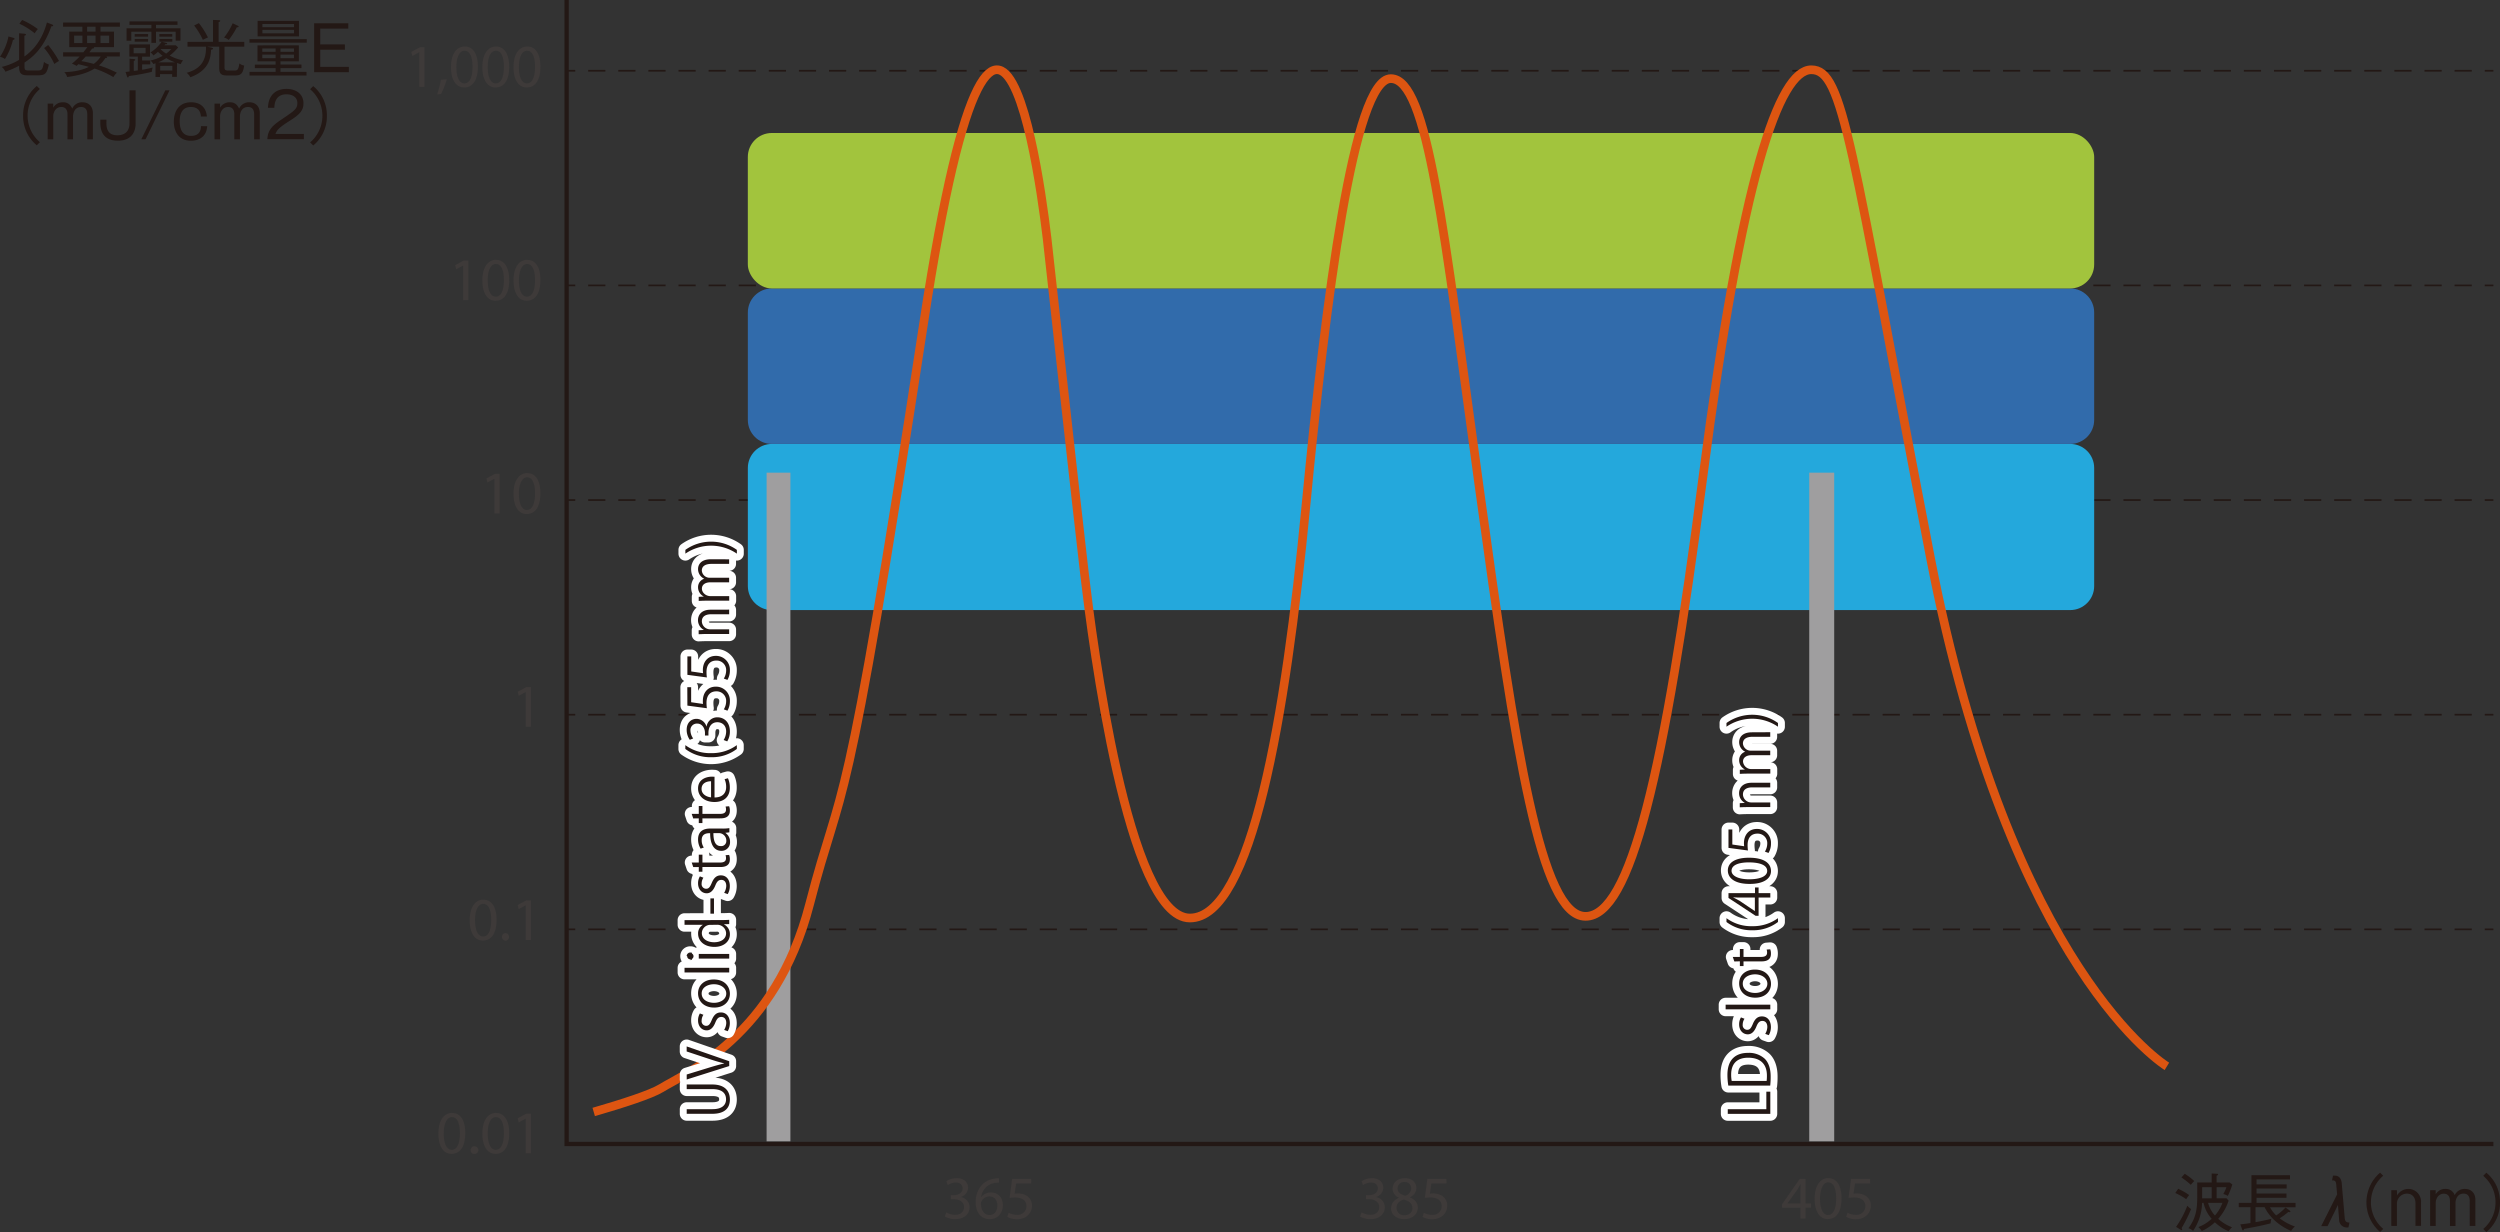 <svg xmlns="http://www.w3.org/2000/svg" id="_レイヤー_2" data-name="レイヤー 2" viewBox="0 0 1182.6 582.83"><rect x="0" y="0" width="1182.6" height="582.83" fill="#333333" stroke="none"/><defs><clipPath id="clippath"><path d="M353.75 209.97h636.88v78.6H353.75z" class="cls-1"/></clipPath><clipPath id="clippath-1"><path d="M353.75 136.44h636.88v73.53H353.75z" class="cls-1"/></clipPath><clipPath id="clippath-2"><path d="M353.75 62.9h636.88v73.54H353.75z" class="cls-1"/></clipPath><style>.cls-1,.cls-2,.cls-3,.cls-4,.cls-5,.cls-6{fill:none}.cls-7{clip-path:url(#clippath)}.cls-2,.cls-3,.cls-6{stroke:#231815}.cls-2,.cls-6{stroke-width:.82px}.cls-8{fill:#9f9e9f}.cls-9{fill:#231815}.cls-10{fill:#3e3a39}.cls-11{fill:#a2c43d}.cls-12{fill:#316bab}.cls-13{fill:#24a8dc}.cls-3{stroke-width:2.04px}.cls-14{clip-path:url(#clippath-1)}.cls-15{clip-path:url(#clippath-2)}.cls-4{stroke:#d51;stroke-miterlimit:10;stroke-width:4.09px}.cls-5{stroke:#fff;stroke-linejoin:round;stroke-width:6.54px}.cls-6{stroke-dasharray:0 0 8.14 6.1}</style></defs><g id="_レイヤー_1-2" data-name="レイヤー 1"><path d="M268.04 0v541.15h911.43" class="cls-3"/><path d="M446.95 575.44c1.48.85 3.16 1.28 4.87 1.26 4.49 0 6.83-2.62 6.83-5.62 0-2.42-1.79-4.46-4.18-4.81v-.06a4.648 4.648 0 0 0 3.46-4.41c0-2.28-1.67-4.47-5.36-4.47-1.74 0-3.44.49-4.9 1.44l.66 1.85c1.1-.77 2.41-1.2 3.75-1.24 2.33 0 3.28 1.33 3.28 2.82 0 2.22-2.33 3.18-4.18 3.18h-1.41v1.9h1.41c2.45 0 4.82 1.12 4.85 3.75 0 1.55-1 3.63-4.24 3.63a8.55 8.55 0 0 1-4.15-1.18l-.69 1.96ZM468.13 574.74c-2.65 0-4.06-2.27-4.12-5.36 0-.39.09-.78.29-1.12a4.174 4.174 0 0 1 3.63-2.31c2.34 0 3.86 1.62 3.86 4.3s-1.47 4.49-3.66 4.49Zm4.42-17.38c-.62 0-1.23.05-1.84.15-2.25.23-4.36 1.2-6 2.76a11.84 11.84 0 0 0-3.17 8.45c0 4.87 2.63 8 6.63 8s6.23-3.17 6.23-6.6c0-3.66-2.34-6.05-5.65-6.05-1.77-.03-3.45.77-4.53 2.16h-.08a7.62 7.62 0 0 1 6.51-6.66c.63-.1 1.26-.14 1.9-.11v-2.1ZM487.79 557.65h-9l-1.21 9c.86-.12 1.72-.19 2.59-.2 3.75 0 5.36 1.73 5.39 4.15a4.136 4.136 0 0 1-4.2 4.08c-.08 0-.16 0-.24-.01-1.4 0-2.77-.34-4-1l-.63 1.93c1.43.79 3.04 1.19 4.67 1.15 4.06 0 7-2.73 7-6.4.07-1.98-.97-3.83-2.68-4.81a7.976 7.976 0 0 0-4-1c-.51 0-1.02.04-1.53.12l.72-4.82h7.15l-.03-2.19ZM198.35 41.1h2.45V22.36h-2.16l-4.09 2.19.49 1.93 3.26-1.76h.05V41.1zM208.62 44.47c1.15-2.23 2.07-4.58 2.73-7l-2.82.28c-.38 2.34-.96 4.65-1.73 6.89l1.82-.17ZM219.71 24c2.63 0 3.81 3 3.81 7.64s-1.24 7.81-3.83 7.81c-2.31 0-3.81-2.76-3.81-7.63 0-5.11 1.61-7.82 3.83-7.82Zm.15-2c-3.81 0-6.52 3.46-6.52 9.75s2.54 9.62 6.2 9.62c4.15 0 6.52-3.51 6.52-9.88 0-5.93-2.25-9.49-6.2-9.49ZM234.55 24c2.62 0 3.81 3 3.81 7.64s-1.24 7.81-3.84 7.81c-2.3 0-3.8-2.76-3.8-7.63-.05-5.11 1.56-7.82 3.83-7.82Zm.15-2c-3.81 0-6.52 3.46-6.52 9.75s2.54 9.62 6.2 9.62c4.15 0 6.51-3.51 6.51-9.88-.05-5.93-2.34-9.49-6.24-9.49h.05ZM249.29 24c2.62 0 3.8 3 3.8 7.64s-1.24 7.81-3.83 7.81c-2.31 0-3.8-2.76-3.8-7.63 0-5.11 1.61-7.82 3.83-7.82Zm.14-2c-3.8 0-6.51 3.46-6.51 9.75s2.54 9.62 6.2 9.62c4.15 0 6.51-3.51 6.51-9.88 0-5.93-2.25-9.49-6.2-9.49ZM219.11 141.99h2.45v-18.74h-2.16l-4.1 2.19.49 1.93 3.26-1.76h.06v16.38zM234.55 124.89c2.62 0 3.81 3 3.81 7.64s-1.24 7.81-3.84 7.81c-2.3 0-3.8-2.76-3.8-7.64-.05-5.1 1.56-7.81 3.83-7.81Zm.15-2c-3.81 0-6.52 3.46-6.52 9.75s2.54 9.62 6.2 9.62c4.15 0 6.51-3.51 6.51-9.88-.05-5.93-2.34-9.45-6.24-9.45l.05-.04ZM249.29 124.89c2.62 0 3.8 3 3.8 7.64s-1.24 7.81-3.83 7.81c-2.31 0-3.8-2.76-3.8-7.64s1.61-7.81 3.83-7.81Zm.14-2c-3.8 0-6.51 3.46-6.51 9.75s2.54 9.62 6.2 9.62c4.15 0 6.51-3.51 6.51-9.88 0-5.93-2.25-9.45-6.2-9.45v-.04ZM233.9 242.88h2.45v-18.74h-2.17l-4.09 2.19.49 1.93 3.26-1.76h.06v16.38zM249.29 225.78c2.62 0 3.8 3 3.8 7.64s-1.24 7.81-3.83 7.81c-2.31 0-3.8-2.76-3.8-7.64s1.61-7.81 3.83-7.81Zm.14-2c-3.8 0-6.51 3.46-6.51 9.75s2.54 9.62 6.2 9.62c4.15 0 6.51-3.51 6.51-9.88 0-5.93-2.25-9.45-6.2-9.45v-.04ZM248.68 343.76h2.45v-18.73h-2.16l-4.09 2.19.49 1.93 3.26-1.76h.05v16.37zM228.55 427.56c2.63 0 3.81 3 3.81 7.64s-1.24 7.81-3.83 7.81c-2.31 0-3.81-2.77-3.81-7.64-.02-5.1 1.6-7.81 3.83-7.81Zm.15-2c-3.81 0-6.52 3.46-6.52 9.74s2.54 9.63 6.2 9.63c4.15 0 6.52-3.52 6.52-9.89-.02-5.92-2.27-9.44-6.22-9.44l.02-.04ZM239.11 445c1-.07 1.75-.95 1.68-1.95-.07-.9-.78-1.61-1.68-1.68-1 .07-1.75.95-1.68 1.95.07.9.78 1.61 1.68 1.68ZM248.68 444.65h2.45v-18.73h-2.16l-4.09 2.19.49 1.93 3.26-1.76h.05v16.37zM213.75 528.45c2.62 0 3.8 3 3.8 7.64s-1.24 7.81-3.83 7.81c-2.31 0-3.81-2.77-3.81-7.64 0-5.1 1.64-7.81 3.84-7.81Zm.14-2c-3.8 0-6.51 3.46-6.51 9.74s2.53 9.63 6.19 9.63c4.16 0 6.52-3.52 6.52-9.89 0-5.93-2.25-9.44-6.2-9.44v-.04ZM224.33 545.86a1.823 1.823 0 1 0 .24-3.64c-1-.07-1.87.69-1.94 1.7v.12c-.07.93.62 1.74 1.55 1.82h.15ZM234.55 528.45c2.62 0 3.81 3 3.81 7.64s-1.24 7.81-3.84 7.81c-2.3 0-3.8-2.77-3.8-7.64-.05-5.1 1.56-7.81 3.83-7.81Zm.15-2c-3.81 0-6.52 3.46-6.52 9.74s2.54 9.63 6.2 9.63c4.15 0 6.51-3.52 6.51-9.89-.05-5.93-2.34-9.44-6.24-9.44l.05-.04ZM248.68 545.54h2.45v-18.73h-2.16l-4.09 2.19.49 1.93 3.26-1.76h.05v16.37zM643.36 575.44c1.48.85 3.16 1.28 4.87 1.26 4.5 0 6.84-2.62 6.84-5.62 0-2.42-1.79-4.46-4.18-4.81v-.06a4.648 4.648 0 0 0 3.45-4.41c0-2.28-1.67-4.47-5.36-4.47-1.74 0-3.44.49-4.9 1.44l.67 1.85c1.1-.77 2.4-1.2 3.74-1.24 2.34 0 3.29 1.33 3.29 2.82 0 2.22-2.34 3.18-4.18 3.18h-1.41v1.9h1.41c2.45 0 4.81 1.12 4.84 3.75 0 1.55-1 3.63-4.23 3.63-1.46-.03-2.9-.44-4.16-1.18l-.69 1.96ZM664.38 559.15a2.917 2.917 0 0 1 3.16 2.66c.01.13.01.26 0 .39a3.684 3.684 0 0 1-2.86 3.41c-2.16-.58-3.57-1.59-3.57-3.46a2.996 2.996 0 0 1 3.26-3Zm0 15.71c-1.9.16-3.58-1.25-3.74-3.16-.01-.14-.02-.28 0-.42 0-1.78 1.18-3.22 3.37-3.86 2.54.72 4.12 1.82 4.12 4.1-.03 1.93-1.5 3.34-3.77 3.34h.03Zm-.06 1.84c3.57 0 6.37-2.19 6.37-5.44 0-2.28-1.44-3.92-3.78-4.85v-.08a4.76 4.76 0 0 0 3.09-4.38c0-2.34-1.82-4.62-5.45-4.62-3.29 0-5.79 2-5.79 5a4.635 4.635 0 0 0 3 4.21v.08c-2.3 1-3.71 2.66-3.71 5-.04 2.75 2.32 5.08 6.24 5.08h.03ZM684.21 557.65h-9l-1.21 9c.86-.12 1.73-.19 2.6-.2 3.74 0 5.36 1.73 5.39 4.15a4.136 4.136 0 0 1-4.2 4.08c-.08 0-.16 0-.24-.01-1.4 0-2.77-.34-4-1l-.63 1.93c1.43.79 3.04 1.19 4.67 1.15 4.06 0 7-2.73 7-6.4.07-1.98-.97-3.83-2.68-4.81a7.874 7.874 0 0 0-4-1c-.51 0-1.02.04-1.53.12l.72-4.82h7.15l-.04-2.19ZM845.55 569.3v-.06l4.59-6.37c.52-.87 1-1.67 1.55-2.77h.09c-.06.98-.09 1.96-.09 2.94v6.26h-6.14Zm8.54 7.09v-5.11h2.62v-2h-2.62v-11.63h-2.74l-8.36 12v1.67h8.7v5.11l2.4-.04ZM864.77 559.29c2.62 0 3.81 3 3.81 7.64s-1.24 7.81-3.84 7.81c-2.3 0-3.8-2.76-3.8-7.64s1.61-7.81 3.83-7.81Zm.15-2c-3.81 0-6.52 3.46-6.52 9.75s2.54 9.62 6.2 9.62c4.15 0 6.51-3.51 6.51-9.88 0-5.93-2.25-9.45-6.19-9.45v-.04ZM884.63 557.65h-9l-1.21 9c.86-.12 1.72-.19 2.59-.2 3.75 0 5.36 1.73 5.39 4.15a4.136 4.136 0 0 1-4.2 4.08c-.08 0-.16 0-.24-.01-1.4 0-2.77-.34-4-1l-.64 1.93c1.43.79 3.04 1.19 4.67 1.15 4.07 0 7-2.73 7-6.4.07-1.98-.97-3.83-2.68-4.81a7.976 7.976 0 0 0-4-1c-.51 0-1.02.04-1.53.12l.72-4.82h7.15l-.02-2.19Z" class="cls-10"/><path d="M1036.47 571.92a8.88 8.88 0 0 1-1.79-1.56c-1.34 3.54-3.13 6.9-5.32 10l2.17 1.35c.14.1.3.17.47.18.13.02.25-.08.27-.21v-.02a.978.978 0 0 0-.33-.65 65.81 65.81 0 0 0 4.53-9.09Zm-.88-6.58a30.136 30.136 0 0 0-5.23-3l-1.36 2c1.81.81 3.55 1.79 5.18 2.93.39-.69.85-1.34 1.37-1.93h.04Zm2.38-6.67c-1.39-1.28-2.9-2.43-4.5-3.44l-1.56 1.76a33.34 33.34 0 0 1 4.44 3.5c.5-.64 1.04-1.25 1.62-1.82Zm13.34 10.33c-.81 2.2-2.02 4.23-3.56 6a14.381 14.381 0 0 1-3.23-6h6.79Zm-5.09-2.15h-4.52v-5.25h4.52v5.25Zm9.76-6.58-1.29-.91h-6.14v-3.23c.2-.06.7-.21.7-.56s-.29-.29-.59-.32l-2.44-.15v4.26h-6.84v6.7c0 6.47-.8 10.37-4.17 14.93.83.23 1.59.68 2.2 1.29a24.43 24.43 0 0 0 4.26-13.28h.68c.63 2.8 1.95 5.4 3.85 7.55a19.558 19.558 0 0 1-6.29 3.91c.64.53 1.18 1.17 1.61 1.88 2.28-1.03 4.37-2.43 6.2-4.14 1.91 1.79 4.12 3.23 6.53 4.26.41-.73.96-1.38 1.61-1.91a20.06 20.06 0 0 1-6.55-4c2.22-2.49 3.89-5.43 4.91-8.61l-1-1.12h-4.67v-5.22h4.61a14.14 14.14 0 0 1-1.47 3.24c.77.16 1.51.45 2.17.88.85-1.75 1.56-3.57 2.12-5.44ZM1085.89 571.07V569h-18.45v-2.4h14.16v-2h-14.16v-2.38h14.25v-1.94h-14.25v-2.38h15.81v-2h-18.22V569h-6v2.06h5.52v7.49c-1.14.18-2.44.38-4.79.62l.77 2.14c.11.3.23.71.55.71s.36-.39.42-.68c5-.91 8-1.47 12.57-2.64.06-.73.2-1.45.41-2.15-1.79.41-4.17 1-7.52 1.59v-7.08h4.29c3.44 7 10.32 10.31 12.55 11.22.48-.79 1.08-1.5 1.79-2.09-2.59-.9-5.02-2.21-7.2-3.87 1.42-.91 2.77-1.91 4.06-3 .19.04.38.07.58.09.36 0 .42-.18.42-.3s-.27-.44-.42-.55l-1.88-1.36c-1.32 1.41-2.8 2.66-4.4 3.74a14.746 14.746 0 0 1-2.94-3.85l12.08-.02ZM1111.4 578.32c-1.38-.05-2.11-.38-2.26-2.17l-1.41-16.51c-.06-.71-.44-3.53-3.32-3.53h-.8l-.47 2.26c1.15 0 1.86.09 2 2.12l.41 4.51-7.52 15h3l4.91-10 .58 7.32c.13 1.9 1.74 3.37 3.65 3.32h.73l.5-2.32ZM1125.89 554.7c-7.76 6.63-8.67 18.3-2.03 26.06.62.73 1.3 1.41 2.03 2.03l1.47-1.47c-6.94-5.9-7.79-16.31-1.89-23.26.58-.68 1.21-1.31 1.89-1.89l-1.47-1.47ZM1131.18 563v16.9h2.67v-10.42a4.75 4.75 0 0 1 4.62-4.85c3.84 0 4.14 3.56 4.14 4.26v11h2.64v-11.17a5.996 5.996 0 0 0-5.67-6.31h-.33c-2.2.01-4.23 1.18-5.35 3.08l-.06-2.47h-2.66ZM1149.55 563v16.9h2.65v-11c0-1.5 1-4.23 3.85-4.23s2.88 2.85 2.88 3.44v11.84h2.62V569.1c0-.88.35-4.47 3.85-4.47 2.38 0 2.88 1.91 2.88 3.44v11.84h2.67v-12.34c0-3.2-2-5.17-4.9-5.17a5.149 5.149 0 0 0-4.88 3 4.353 4.353 0 0 0-4.29-3 5.2 5.2 0 0 0-4.7 2.55v-1.94h-2.63ZM1182.6 568.74c.08-5.4-2.29-10.55-6.46-14l-1.47 1.47c6.94 5.9 7.79 16.31 1.89 23.26-.58.68-1.21 1.31-1.89 1.89l1.47 1.47a17.82 17.82 0 0 0 6.46-14.09Z" class="cls-9"/><path d="M268.04 439.62h4.08" class="cls-2"/><path d="M278.23 439.62h894.1" class="cls-6"/><path d="M1175.38 439.62h4.09M268.04 338.08h4.08" class="cls-2"/><path d="M278.23 338.08h894.1" class="cls-6"/><path d="M1175.38 338.08h4.09M268.04 236.54h4.08" class="cls-2"/><path d="M278.23 236.54h894.1" class="cls-6"/><path d="M1175.38 236.54h4.09M268.04 135.01h4.08" class="cls-2"/><path d="M278.23 135.01h894.1" class="cls-6"/><path d="M1175.38 135.01h4.09M268.04 33.47h4.08" class="cls-2"/><path d="M278.23 33.47h894.1" class="cls-6"/><path d="M1175.38 33.47h4.09" class="cls-2"/><g class="cls-7"><path d="M365.11 210h614.17c6.27 0 11.35 5.08 11.35 11.35v55.89c0 6.27-5.08 11.35-11.35 11.35H365.11c-6.27 0-11.35-5.08-11.35-11.35v-55.91c.02-6.26 5.09-11.32 11.35-11.33Z" class="cls-13"/></g><g class="cls-14"><path d="M365.11 136.44h614.17c6.27 0 11.35 5.08 11.35 11.35v50.83c.02 6.27-5.05 11.36-11.32 11.38H365.11c-6.27 0-11.35-5.08-11.35-11.35V147.8c0-6.27 5.08-11.35 11.35-11.36Z" class="cls-12"/></g><g class="cls-15"><rect width="636.88" height="73.54" x="353.75" y="62.91" class="cls-11" rx="11.35" ry="11.35"/></g><path d="M362.63 223.59h11.26v316.3h-11.26zM855.84 223.59h11.81v316.3h-11.81z" class="cls-8"/><path d="M280.85 526c13.81-4 27-8.26 31.89-11.24 11.7-7.17 54.12-24.71 70.21-86.91s16.08-27.08 54.11-275.85 59.24-30.3 59.24-30.3 13.16 119.6 16.82 150.7 20.43 161.86 49.73 161.86 45.34-95.77 54.84-194.4 22.67-202.67 40.22-202.67 24.87 70.16 42 194.55 28.89 201.73 50.1 201.73 37.29-67 55.58-208.11S841.47 33 856.83 33s18.28 34.48 56.31 230.63 111.89 240.8 111.89 240.8" class="cls-4"/><path d="M324.84 513v2.2h12.18c4.47 0 6.43 1.92 6.43 4.83 0 2.64-1.85 4.65-6.43 4.65h-12.18v2.19H337c6.08 0 8.27-3 8.27-6.73 0-4-2.35-7.14-8.4-7.14h-12.03ZM324.82 497.39l10.12 3.36c2.64.89 5.26 1.71 7.61 2.24v.08c-2.35.53-4.89 1.27-7.61 2.11l-10.1 3.1v2.37l20.11-6.36V502l-20.13-7v2.39ZM331.08 479.4c-.59 1-.89 2.14-.87 3.3 0 2.9 1.85 4.7 4.09 4.7 1.75 0 3.09-1.24 4.07-3.67.77-1.9 1.51-2.67 2.86-2.67s2.32.95 2.32 2.88c-.05 1.15-.4 2.27-1 3.25l1.69.61c.66-1.15 1-2.45 1-3.78 0-3.15-1.69-5.1-4.25-5.1-2.17 0-3.38 1.35-4.34 3.67-.79 1.85-1.37 2.67-2.61 2.67-1.2 0-2.16-.99-2.16-2.18 0-.08 0-.16.02-.25 0-.99.3-1.97.84-2.8l-1.66-.63ZM337.71 465.58c3.25 0 5.84 1.82 5.84 4.43s-2.59 4.36-5.79 4.36c-2.77 0-5.84-1.29-5.84-4.41s3.23-4.38 5.79-4.38Zm-7.5 4.3c0 3.68 2.72 6.74 7.63 6.74 4.65 0 7.43-2.85 7.43-6.55 0-3.2-2.27-6.74-7.64-6.74-4.41 0-7.42 2.67-7.42 6.55ZM323.81 457.81h21.14V460h-21.14zM330.55 451.25v2.2h14.4v-2.2h-14.4Zm-4-.34a1.41 1.41 0 0 0-1.48 1.34v.09c0 .8.63 1.44 1.43 1.45h.05c.78.04 1.45-.55 1.5-1.34v-.09c.03-.77-.57-1.42-1.35-1.45h-.15ZM339.09 437.46a4.15 4.15 0 0 1 4.38 3.91v.09c0 2.83-2.59 4.26-5.63 4.26-3.3 0-5.84-1.61-5.84-4.33.05-2.21 1.89-3.95 4.1-3.9.07 0 .14 0 .21.01l2.78-.04Zm-15.28-2.19v2.19h8.64v.05c-1.46.89-2.31 2.5-2.22 4.21 0 3.35 2.86 6.2 7.72 6.2 4.44 0 7.32-2.58 7.32-5.91a5.108 5.108 0 0 0-2.78-4.71v-.08l2.46-.1v-2c-1 .06-2.4.11-3.57.11l-17.57.04ZM336.05 424.99h1.69v7.21h-1.69zM331.08 414.55c-.59 1-.89 2.14-.87 3.3 0 2.91 1.85 4.71 4.09 4.71 1.75 0 3.09-1.24 4.07-3.67.77-1.91 1.51-2.67 2.86-2.67s2.32.95 2.32 2.88c-.05 1.15-.4 2.27-1 3.25l1.69.6a7.466 7.466 0 0 0 1-3.77c0-3.15-1.69-5.1-4.25-5.1-2.17 0-3.38 1.34-4.34 3.67-.79 1.85-1.37 2.67-2.61 2.67-1.2 0-2.16-.99-2.16-2.18 0-.08 0-.16.02-.25 0-.99.3-1.97.84-2.8l-1.66-.64ZM330.55 410.14v2.22h1.72v-2.22h8.28c1.53 0 4.7-.11 4.7-3.59.03-.73-.09-1.46-.34-2.14l-1.69.13c.15.48.23.98.21 1.48 0 1.4-1 2-2.83 2h-8.32v-3.72h-1.73v3.7h-3.35l.73 2.17 2.62-.03ZM340.2 394.1c1.94.08 3.45 1.71 3.38 3.65.06 1.32-.96 2.44-2.28 2.49-.13 0-.26 0-.39-.01-3 0-3.44-3.41-3.44-6.13h2.73Zm-4.26-2.17c-2.85 0-5.73 1.06-5.73 5.13-.01 1.55.4 3.07 1.21 4.39l1.51-.53a6.19 6.19 0 0 1-1-3.52c0-3.27 2.75-3.27 4-3.27 0 5.33 1.85 8.35 5.31 8.35 2.21.06 4.05-1.69 4.1-3.89v-.31c.05-1.7-.77-3.3-2.17-4.26v-.08l1.85-.21v-2c-1.13.17-2.28.24-3.43.21h-5.65ZM330.55 387.12v2.22h1.72v-2.22h8.28c1.53 0 4.7-.1 4.7-3.59.03-.73-.09-1.46-.34-2.14l-1.69.13c.15.48.23.98.21 1.48 0 1.4-1 2-2.83 2h-8.32v-3.73h-1.73V385h-3.35l.73 2.16 2.62-.04ZM336.36 377.19c-2-.21-4.49-1.37-4.49-4 0-2.82 2.54-3.64 4.49-3.62v7.62Zm6.4-8.61c.52 1.19.77 2.47.74 3.77 0 2.59-1.51 4.87-5.5 4.89v-9.8c-.34 0-.71-.05-1.21-.05-2.51 0-6.58 1.13-6.58 5.57 0 3.89 3.25 6.42 7.77 6.42s7.26-2.51 7.26-6.71c.04-1.55-.27-3.1-.9-4.52l-1.58.43ZM348.55 352.48a19.94 19.94 0 0 1-12.1 3.78 19.62 19.62 0 0 1-12.26-3.78v1.8c3.52 2.65 7.83 4.03 12.23 3.91 4.37.11 8.65-1.27 12.13-3.91v-1.8ZM334.17 343.63a4.997 4.997 0 0 0-4.68-3.59c-2.37 0-4.67 1.61-4.67 5.23 0 1.68.52 3.32 1.48 4.7l1.61-.66a6.51 6.51 0 0 1-1.3-3.62c-.2-1.68 1.01-3.2 2.69-3.39.17-.02.34-.03.51-.02 2.48 0 3.67 2.46 3.67 4.36v1.3h1.64v-1.3c0-2.59 1.32-5 4.23-5 1.82 0 4.15 1.08 4.15 4.41-.03 1.42-.44 2.8-1.19 4l1.69.66a8.845 8.845 0 0 0 1.27-4.67c0-4.44-2.75-6.72-5.89-6.72a5.087 5.087 0 0 0-5.13 4.31h-.08ZM325.16 333.78l9.22 1.24c-.12-.84-.18-1.69-.18-2.54 0-3.7 1.9-5.44 4.62-5.44a4.492 4.492 0 0 1 4.68 4.29v.31c0 1.38-.38 2.74-1.11 3.91l1.72.63a8.805 8.805 0 0 0 1.16-4.54c.15-3.61-2.66-6.67-6.27-6.82h-.44c-4 0-6.08 3.14-6.08 6.66-.02.51 0 1.02.07 1.52l-5.61-.82v-7.11h-1.82l.04 8.71ZM325.16 319.22l9.22 1.24c-.12-.84-.18-1.69-.18-2.54 0-3.7 1.9-5.44 4.62-5.44a4.492 4.492 0 0 1 4.68 4.29v.31c0 1.38-.38 2.74-1.11 3.91l1.72.63a8.805 8.805 0 0 0 1.16-4.54c.15-3.61-2.66-6.67-6.27-6.82h-.44c-4 0-6.08 3.14-6.08 6.66 0 .51.03 1.02.11 1.53l-5.61-.82v-7.11h-1.82v8.7ZM336.18 288.41c-4.89 0-6 3.06-6 4.86-.04 1.92.99 3.7 2.67 4.62v.11l-2.36.13V300c1.17 0 2.25-.1 3.73-.1h10.7v-2.2h-8.82c-2.16.1-4-1.57-4.1-3.73v-.04c0-2.51 2.06-3.36 4.41-3.36h8.51v-2.19l-8.74.03ZM336.28 264.55c-4.94 0-6.07 2.8-6.07 4.57a4.997 4.997 0 0 0 2.88 4.62v.05a4.123 4.123 0 0 0-2.88 3.94c-.04 1.85.99 3.56 2.64 4.39v.08l-2.33.13v1.93c1.19-.05 2.25-.11 3.73-.11h10.7V282h-8.82c-2.25 0-4.1-1.67-4.1-3.54 0-2 1.74-3 4-3h8.88v-2.16h-9.06c-1.99.1-3.71-1.4-3.86-3.39 0-2.16 1.8-3.17 4.6-3.17h8.32v-2.16l-8.63-.03ZM324.21 261.9a21.549 21.549 0 0 1 24.36 0v-1.79a21.002 21.002 0 0 0-24.36 0v1.79Z" class="cls-9"/><path d="M324.84 513v2.2h12.18c4.47 0 6.43 1.92 6.43 4.83 0 2.64-1.85 4.65-6.43 4.65h-12.18v2.19H337c6.08 0 8.27-3 8.27-6.73 0-4-2.35-7.14-8.4-7.14h-12.03ZM324.82 497.39l10.12 3.35c2.5.89 5.04 1.64 7.61 2.26v.08c-2.36.53-4.89 1.27-7.61 2.11l-10.1 3.1v2.37l20.11-6.36V502l-20.13-7v2.39ZM331.08 479.4c-.59 1-.89 2.14-.87 3.3 0 2.91 1.85 4.7 4.09 4.7 1.75 0 3.09-1.24 4.07-3.67.77-1.9 1.51-2.67 2.86-2.67s2.32.95 2.32 2.88c-.05 1.15-.4 2.27-1 3.25l1.69.61c.66-1.15 1-2.45 1-3.78 0-3.15-1.69-5.1-4.25-5.1-2.17 0-3.38 1.35-4.34 3.67-.79 1.85-1.37 2.67-2.61 2.67-1.2 0-2.16-.99-2.16-2.18 0-.08 0-.16.02-.25 0-.99.3-1.97.84-2.8l-1.66-.63ZM337.71 465.58c3.25 0 5.84 1.82 5.84 4.44s-2.59 4.36-5.79 4.36c-2.77 0-5.84-1.3-5.84-4.42s3.23-4.38 5.79-4.38Zm-7.5 4.3c0 3.68 2.72 6.74 7.63 6.74 4.65 0 7.43-2.85 7.43-6.55 0-3.2-2.27-6.74-7.64-6.74-4.41 0-7.42 2.67-7.42 6.55ZM323.81 457.81h21.14V460h-21.14zM330.55 451.26v2.19h14.4v-2.19h-14.4Zm-4-.35a1.41 1.41 0 0 0-1.48 1.34v.09c0 .8.63 1.44 1.43 1.45h.05c.78.04 1.45-.55 1.5-1.34v-.08a1.39 1.39 0 0 0-1.33-1.46h-.17ZM339.08 437.46a4.158 4.158 0 0 1 4.39 3.9v.1c0 2.82-2.59 4.25-5.63 4.25-3.3 0-5.84-1.61-5.84-4.33.05-2.21 1.89-3.95 4.1-3.9.07 0 .14 0 .21.01l2.77-.03Zm-15.27-2.19v2.19h8.64v.06c-1.46.88-2.31 2.5-2.22 4.2 0 3.35 2.86 6.21 7.72 6.21 4.44 0 7.32-2.59 7.32-5.92a5.108 5.108 0 0 0-2.78-4.71v-.08l2.46-.1v-2c-1 .06-2.4.11-3.57.11l-17.57.04ZM336.05 424.99h1.69v7.21h-1.69zM331.08 414.55c-.59 1-.89 2.15-.87 3.31 0 2.9 1.85 4.7 4.09 4.7 1.75 0 3.09-1.24 4.07-3.67.77-1.9 1.51-2.67 2.86-2.67s2.32.95 2.32 2.88c-.05 1.15-.4 2.27-1 3.25l1.69.61c.66-1.15 1-2.45 1-3.78 0-3.15-1.69-5.1-4.25-5.1-2.17 0-3.38 1.35-4.34 3.67-.79 1.85-1.37 2.67-2.61 2.67-1.2 0-2.16-.99-2.16-2.18 0-.08 0-.16.02-.25 0-.99.3-1.97.84-2.8l-1.66-.64ZM330.55 410.14v2.22h1.72v-2.22h8.28c1.53 0 4.7-.1 4.7-3.59.03-.73-.09-1.46-.34-2.14l-1.69.13c.15.48.23.98.21 1.48 0 1.4-1 2-2.83 2h-8.32v-3.72h-1.73v3.7h-3.35l.73 2.17 2.62-.03ZM340.2 394.1c1.94.08 3.45 1.71 3.38 3.65.06 1.32-.96 2.44-2.28 2.49-.13 0-.26 0-.39-.01-3 0-3.44-3.41-3.44-6.13h2.73Zm-4.26-2.16c-2.85 0-5.73 1.05-5.73 5.12-.02 1.55.4 3.07 1.21 4.39l1.51-.53a6.158 6.158 0 0 1-1-3.51c0-3.28 2.75-3.28 4-3.28 0 5.34 1.85 8.35 5.31 8.35 2.21.06 4.05-1.69 4.1-3.89v-.31c.05-1.7-.77-3.3-2.17-4.26v-.08l1.85-.21v-2c-1.13.17-2.28.25-3.43.22h-5.65ZM330.55 387.13v2.22h1.72v-2.22h8.28c1.53 0 4.7-.11 4.7-3.6.03-.73-.09-1.45-.34-2.13l-1.69.13c.15.48.23.98.21 1.48 0 1.4-1 1.95-2.83 1.95h-8.32v-3.73h-1.73V385h-3.35l.73 2.17 2.62-.04ZM336.36 377.19c-2-.21-4.49-1.37-4.49-4 0-2.83 2.54-3.65 4.49-3.62v7.62Zm6.4-8.61c.51 1.19.77 2.48.74 3.78 0 2.59-1.51 4.86-5.5 4.89v-9.81c-.34 0-.71-.05-1.21-.05-2.51 0-6.58 1.14-6.58 5.58 0 3.88 3.25 6.42 7.77 6.42s7.26-2.51 7.26-6.71c.04-1.56-.26-3.1-.9-4.52l-1.58.42ZM348.55 352.49a19.94 19.94 0 0 1-12.1 3.78c-4.39.14-8.71-1.19-12.26-3.78v1.79a20.872 20.872 0 0 0 24.36 0v-1.79ZM334.17 343.64a4.997 4.997 0 0 0-4.68-3.6c-2.37 0-4.67 1.61-4.67 5.23 0 1.68.52 3.33 1.48 4.71l1.61-.66a6.51 6.51 0 0 1-1.3-3.62c-.2-1.68 1.01-3.2 2.69-3.39.17-.02.34-.03.51-.02 2.48 0 3.67 2.45 3.67 4.36v1.29h1.64v-1.29c0-2.59 1.32-5 4.23-5 1.82 0 4.15 1.08 4.15 4.41a8.06 8.06 0 0 1-1.19 4.05l1.69.66a8.855 8.855 0 0 0 1.27-4.68c0-4.44-2.75-6.71-5.89-6.71a5.07 5.07 0 0 0-5.13 4.31l-.08-.05ZM325.16 333.78l9.22 1.24c-.12-.84-.18-1.69-.18-2.54 0-3.69 1.9-5.44 4.62-5.44a4.492 4.492 0 0 1 4.68 4.29v.31c0 1.38-.38 2.74-1.11 3.91l1.72.63a8.805 8.805 0 0 0 1.16-4.54c.15-3.61-2.66-6.67-6.27-6.82h-.44c-4 0-6.08 3.15-6.08 6.66-.02.51 0 1.02.07 1.52l-5.61-.82v-7.1h-1.82l.04 8.7ZM325.16 319.22l9.22 1.24c-.12-.84-.18-1.68-.18-2.53 0-3.7 1.9-5.45 4.62-5.45 2.48-.1 4.58 1.83 4.68 4.32v.28c0 1.38-.38 2.74-1.11 3.91l1.72.63a8.805 8.805 0 0 0 1.16-4.54c.15-3.61-2.66-6.67-6.27-6.82h-.44c-4 0-6.08 3.15-6.08 6.66 0 .51.03 1.02.11 1.53l-5.61-.81v-7.11h-1.82v8.69ZM336.18 288.41c-4.89 0-6 3.07-6 4.86-.04 1.92.99 3.71 2.67 4.63v.1l-2.36.13v2c1.17-.06 2.25-.11 3.73-.11h10.7v-2.19h-8.82c-2.17.1-4-1.59-4.1-3.75v-.03c0-2.51 2.06-3.36 4.41-3.36h8.51v-2.19l-8.74-.09ZM336.28 264.55c-4.94 0-6.07 2.8-6.07 4.57a5 5 0 0 0 2.88 4.63v.05a4.11 4.11 0 0 0-2.88 3.94c-.04 1.85.99 3.55 2.64 4.38v.08l-2.33.13v1.93c1.19-.05 2.25-.1 3.73-.1h10.7V282h-8.82a3.91 3.91 0 0 1-4.1-3.54c0-2 1.74-3 4-3h8.88v-2.17h-9.06a3.666 3.666 0 0 1-3.86-3.38c0-2.17 1.8-3.17 4.6-3.17h8.32v-2.17l-8.63-.02ZM324.21 261.91a21.513 21.513 0 0 1 24.36 0v-1.8a21.069 21.069 0 0 0-24.36 0v1.8Z" class="cls-5"/><path d="M324.84 513v2.2h12.18c4.47 0 6.43 1.92 6.43 4.83 0 2.64-1.85 4.65-6.43 4.65h-12.18v2.19H337c6.08 0 8.27-3 8.27-6.73 0-4-2.35-7.14-8.4-7.14h-12.03ZM324.82 497.39l10.12 3.36c2.64.89 5.26 1.71 7.61 2.24v.08c-2.35.53-4.89 1.27-7.61 2.11l-10.1 3.1v2.37l20.11-6.36V502l-20.13-7v2.39ZM331.08 479.4c-.59 1-.89 2.14-.87 3.3 0 2.9 1.85 4.7 4.09 4.7 1.75 0 3.09-1.24 4.07-3.67.77-1.9 1.51-2.67 2.86-2.67s2.32.95 2.32 2.88c-.05 1.15-.4 2.27-1 3.25l1.69.61c.66-1.15 1-2.45 1-3.78 0-3.15-1.69-5.1-4.25-5.1-2.17 0-3.38 1.35-4.34 3.67-.79 1.85-1.37 2.67-2.61 2.67-1.2 0-2.16-.99-2.16-2.18 0-.08 0-.16.02-.25 0-.99.3-1.97.84-2.8l-1.66-.63ZM337.71 465.58c3.25 0 5.84 1.82 5.84 4.43s-2.59 4.36-5.79 4.36c-2.77 0-5.84-1.29-5.84-4.41s3.23-4.38 5.79-4.38Zm-7.5 4.3c0 3.68 2.72 6.74 7.63 6.74 4.65 0 7.43-2.85 7.43-6.55 0-3.2-2.27-6.74-7.64-6.74-4.41 0-7.42 2.67-7.42 6.55ZM323.81 457.81h21.14V460h-21.14zM330.55 451.25v2.2h14.4v-2.2h-14.4Zm-4-.34a1.41 1.41 0 0 0-1.48 1.34v.09c0 .8.63 1.44 1.43 1.45h.05c.78.04 1.45-.55 1.5-1.34v-.09c.03-.77-.57-1.42-1.35-1.45h-.15ZM339.09 437.46a4.15 4.15 0 0 1 4.38 3.91v.09c0 2.83-2.59 4.26-5.63 4.26-3.3 0-5.84-1.61-5.84-4.33.05-2.21 1.89-3.95 4.1-3.9.07 0 .14 0 .21.01l2.78-.04Zm-15.28-2.19v2.19h8.64v.05c-1.46.89-2.31 2.5-2.22 4.21 0 3.35 2.86 6.2 7.72 6.2 4.44 0 7.32-2.58 7.32-5.91a5.108 5.108 0 0 0-2.78-4.71v-.08l2.46-.1v-2c-1 .06-2.4.11-3.57.11l-17.57.04ZM336.05 424.99h1.69v7.21h-1.69zM331.08 414.55c-.59 1-.89 2.14-.87 3.3 0 2.91 1.85 4.71 4.09 4.71 1.75 0 3.09-1.24 4.07-3.67.77-1.91 1.51-2.67 2.86-2.67s2.32.95 2.32 2.88c-.05 1.15-.4 2.27-1 3.25l1.69.6a7.466 7.466 0 0 0 1-3.77c0-3.15-1.69-5.1-4.25-5.1-2.17 0-3.38 1.34-4.34 3.67-.79 1.85-1.37 2.67-2.61 2.67-1.2 0-2.16-.99-2.16-2.18 0-.08 0-.16.02-.25 0-.99.3-1.97.84-2.8l-1.66-.64ZM330.55 410.14v2.22h1.72v-2.22h8.28c1.53 0 4.7-.11 4.7-3.59.03-.73-.09-1.46-.34-2.14l-1.69.13c.15.48.23.98.21 1.48 0 1.4-1 2-2.83 2h-8.32v-3.72h-1.73v3.7h-3.35l.73 2.17 2.62-.03ZM340.2 394.1c1.94.08 3.45 1.71 3.38 3.65.06 1.32-.96 2.44-2.28 2.49-.13 0-.26 0-.39-.01-3 0-3.44-3.41-3.44-6.13h2.73Zm-4.26-2.17c-2.85 0-5.73 1.06-5.73 5.13-.01 1.55.4 3.07 1.21 4.39l1.51-.53a6.19 6.19 0 0 1-1-3.52c0-3.27 2.75-3.27 4-3.27 0 5.33 1.85 8.35 5.31 8.35 2.21.06 4.05-1.69 4.1-3.89v-.31c.05-1.7-.77-3.3-2.17-4.26v-.08l1.85-.21v-2c-1.13.17-2.28.24-3.43.21h-5.65ZM330.55 387.12v2.22h1.72v-2.22h8.28c1.53 0 4.7-.1 4.7-3.59.03-.73-.09-1.46-.34-2.14l-1.69.13c.15.48.23.98.21 1.48 0 1.4-1 2-2.83 2h-8.32v-3.73h-1.73V385h-3.35l.73 2.16 2.62-.04ZM336.36 377.19c-2-.21-4.49-1.37-4.49-4 0-2.82 2.54-3.64 4.49-3.62v7.62Zm6.4-8.61c.52 1.19.77 2.47.74 3.77 0 2.59-1.51 4.87-5.5 4.89v-9.8c-.34 0-.71-.05-1.21-.05-2.51 0-6.58 1.13-6.58 5.57 0 3.89 3.25 6.42 7.77 6.42s7.26-2.51 7.26-6.71c.04-1.55-.27-3.1-.9-4.52l-1.58.43ZM348.55 352.48a19.94 19.94 0 0 1-12.1 3.78 19.62 19.62 0 0 1-12.26-3.78v1.8c3.52 2.65 7.83 4.03 12.23 3.91 4.37.11 8.65-1.27 12.13-3.91v-1.8ZM334.17 343.63a4.997 4.997 0 0 0-4.68-3.59c-2.37 0-4.67 1.61-4.67 5.23 0 1.68.52 3.32 1.48 4.7l1.61-.66a6.51 6.51 0 0 1-1.3-3.62c-.2-1.68 1.01-3.2 2.69-3.39.17-.02.34-.03.51-.02 2.48 0 3.67 2.46 3.67 4.36v1.3h1.64v-1.3c0-2.59 1.32-5 4.23-5 1.82 0 4.15 1.08 4.15 4.41-.03 1.42-.44 2.8-1.19 4l1.69.66a8.845 8.845 0 0 0 1.27-4.67c0-4.44-2.75-6.72-5.89-6.72a5.087 5.087 0 0 0-5.13 4.31h-.08ZM325.16 333.78l9.22 1.24c-.12-.84-.18-1.69-.18-2.54 0-3.7 1.9-5.44 4.62-5.44a4.492 4.492 0 0 1 4.68 4.29v.31c0 1.38-.38 2.74-1.11 3.91l1.72.63a8.805 8.805 0 0 0 1.16-4.54c.15-3.61-2.66-6.67-6.27-6.82h-.44c-4 0-6.08 3.14-6.08 6.66-.02.51 0 1.02.07 1.52l-5.61-.82v-7.11h-1.82l.04 8.71ZM325.16 319.22l9.22 1.24c-.12-.84-.18-1.69-.18-2.54 0-3.7 1.9-5.44 4.62-5.44a4.492 4.492 0 0 1 4.68 4.29v.31c0 1.38-.38 2.74-1.11 3.91l1.72.63a8.805 8.805 0 0 0 1.16-4.54c.15-3.61-2.66-6.67-6.27-6.82h-.44c-4 0-6.08 3.14-6.08 6.66 0 .51.03 1.02.11 1.53l-5.61-.82v-7.11h-1.82v8.7ZM336.18 288.41c-4.89 0-6 3.06-6 4.86-.04 1.92.99 3.7 2.67 4.62v.11l-2.36.13V300c1.17 0 2.25-.1 3.73-.1h10.7v-2.2h-8.82c-2.16.1-4-1.57-4.1-3.73v-.04c0-2.51 2.06-3.36 4.41-3.36h8.51v-2.19l-8.74.03ZM336.28 264.55c-4.94 0-6.07 2.8-6.07 4.57a4.997 4.997 0 0 0 2.88 4.62v.05a4.123 4.123 0 0 0-2.88 3.94c-.04 1.85.99 3.56 2.64 4.39v.08l-2.33.13v1.93c1.19-.05 2.25-.11 3.73-.11h10.7V282h-8.82c-2.25 0-4.1-1.67-4.1-3.54 0-2 1.74-3 4-3h8.88v-2.16h-9.06c-1.99.1-3.71-1.4-3.86-3.39 0-2.16 1.8-3.17 4.6-3.17h8.32v-2.16l-8.63-.03ZM324.21 261.9a21.549 21.549 0 0 1 24.36 0v-1.79a21.002 21.002 0 0 0-24.36 0v1.79ZM835.56 516.39v8.32H817.3v2.19h20.13v-10.51h-1.87zM819.17 511.34c-.18-.99-.27-1.99-.26-3 0-5.23 2.83-8 8.06-8 5.76 0 8.85 3 8.85 8.43.01.86-.03 1.71-.13 2.56h-16.52Zm18.21 2.19c.16-1.45.23-2.9.21-4.36 0-3.67-1-6.6-2.83-8.37a11.01 11.01 0 0 0-7.9-2.75c-4.94 0-9.72 2.33-9.72 10.41 0 1.7.14 3.39.42 5.07h19.82ZM823.55 481.27c-.59 1-.89 2.14-.87 3.3 0 2.91 1.85 4.71 4.09 4.71 1.75 0 3.09-1.24 4.07-3.68.77-1.9 1.51-2.66 2.86-2.66s2.32.95 2.32 2.88c-.05 1.15-.4 2.27-1 3.25l1.69.6a7.466 7.466 0 0 0 1-3.77c0-3.15-1.69-5.1-4.25-5.1-2.17 0-3.38 1.34-4.34 3.67-.79 1.85-1.37 2.67-2.61 2.67-1.2 0-2.16-.99-2.16-2.18 0-.08 0-.16.02-.25 0-.99.3-1.97.84-2.8l-1.66-.64ZM816.29 475.25h21.14v2.19h-21.14zM830.19 460.9c3.25 0 5.84 1.82 5.84 4.44s-2.59 4.36-5.79 4.36c-2.77 0-5.84-1.3-5.84-4.41s3.23-4.39 5.79-4.39Zm-7.5 4.31c0 3.67 2.72 6.73 7.63 6.73 4.65 0 7.43-2.85 7.43-6.55 0-3.2-2.27-6.74-7.64-6.74-4.41 0-7.42 2.62-7.42 6.56ZM823.03 454.74V457h1.72v-2.22h8.27c1.53 0 4.7-.1 4.7-3.59.03-.73-.09-1.46-.34-2.14l-1.69.13c.15.48.23.98.21 1.48 0 1.4-1 2-2.83 2h-8.32v-3.73h-1.72v3.73h-3.36l.74 2.16 2.62-.08ZM841.05 434.34a19.94 19.94 0 0 1-12.1 3.78 19.62 19.62 0 0 1-12.26-3.78v1.8c3.52 2.65 7.83 4.03 12.23 3.91 4.37.11 8.65-1.27 12.13-3.91v-1.8ZM830.14 431l-7.19-4.84c-.9-.5-1.74-1-3-1.58v-.11c1 .06 2.09.11 3.17.11h7V431h.02Zm1.74-8.51v-2.69h-1.69v2.69h-12.55v2.27l12.84 8.46h1.4v-8.64h5.55v-2.09h-5.55ZM835.95 412c0 2.48-3.3 3.94-8.51 3.94s-8.35-1.67-8.35-4c0-2.77 3.41-4 8.35-4 4.71.06 8.51 1.12 8.51 4.06Zm1.8.08c0-3.94-3.54-6.34-10.41-6.34-6.48 0-10 2.3-10 6s3.36 6.39 10.28 6.39c6.59.04 10.13-2.47 10.13-6.06ZM817.64 401.08l9.22 1.24c-.12-.84-.18-1.69-.18-2.54 0-3.7 1.9-5.44 4.62-5.44a4.492 4.492 0 0 1 4.68 4.29v.31c0 1.38-.38 2.74-1.11 3.91l1.72.63a8.805 8.805 0 0 0 1.16-4.54c.15-3.61-2.66-6.67-6.27-6.82h-.44c-4 0-6.08 3.14-6.08 6.66 0 .51.03 1.02.1 1.53l-5.6-.82v-7.11h-1.82v8.7ZM828.66 370.27c-4.89 0-6 3.06-6 4.86-.04 1.92.99 3.7 2.67 4.62v.06l-2.36.13v1.95c1.17-.05 2.25-.1 3.73-.1h10.7v-2.2h-8.82c-2.16.1-4-1.57-4.1-3.73v-.04c0-2.51 2.06-3.36 4.41-3.36h8.51v-2.19h-8.74ZM828.76 346.41c-4.94 0-6.07 2.8-6.07 4.57a4.997 4.997 0 0 0 2.88 4.62 4.123 4.123 0 0 0-2.88 3.94c-.04 1.85.99 3.56 2.64 4.39v.08l-2.33.13v1.93c1.19-.05 2.25-.11 3.73-.11h10.7v-2.16h-8.82c-2.1.11-3.9-1.46-4.1-3.55 0-2 1.74-3 4-3h8.88v-2.16h-9.06c-1.99.11-3.71-1.4-3.86-3.39 0-2.16 1.8-3.17 4.6-3.17h8.32v-2.16l-8.63.04ZM816.69 343.76a21.549 21.549 0 0 1 24.36 0V342a21.002 21.002 0 0 0-24.36 0v1.76Z" class="cls-9"/><path d="M835.56 516.39v8.32H817.3v2.19h20.13v-10.51h-1.87zM819.17 511.34c-.18-.99-.27-1.99-.26-3 0-5.23 2.82-8 8.06-8 5.76 0 8.85 3 8.85 8.43.01.86-.03 1.71-.13 2.56h-16.52Zm18.21 2.19c.16-1.44.23-2.9.21-4.35 0-3.68-1-6.61-2.83-8.38a11.01 11.01 0 0 0-7.9-2.75c-4.94 0-9.72 2.33-9.72 10.41 0 1.7.14 3.39.42 5.07h19.82ZM823.55 481.27c-.59 1-.89 2.14-.87 3.3 0 2.91 1.85 4.71 4.09 4.71 1.75 0 3.09-1.24 4.07-3.67.77-1.91 1.51-2.67 2.85-2.67s2.33.95 2.33 2.88c-.05 1.15-.4 2.27-1 3.25l1.69.6a7.466 7.466 0 0 0 1-3.77c0-3.15-1.69-5.1-4.25-5.1-2.17 0-3.39 1.34-4.34 3.67-.79 1.85-1.37 2.67-2.61 2.67-1.2 0-2.16-.99-2.16-2.18 0-.08 0-.16.02-.25 0-.99.3-1.97.84-2.8l-1.66-.64ZM816.29 475.25h21.14v2.19h-21.14zM830.19 460.9c3.25 0 5.84 1.82 5.84 4.44s-2.59 4.36-5.79 4.36c-2.77 0-5.84-1.3-5.84-4.41s3.23-4.39 5.79-4.39Zm-7.5 4.31c0 3.67 2.72 6.74 7.63 6.74 4.65 0 7.43-2.86 7.43-6.56 0-3.2-2.27-6.74-7.64-6.74-4.41 0-7.42 2.62-7.42 6.56ZM823.03 454.74V457h1.72v-2.22h8.27c1.53 0 4.7-.1 4.7-3.59.03-.73-.09-1.46-.34-2.14l-1.69.13c.15.48.23.98.21 1.48 0 1.4-1 2-2.83 2h-8.32v-3.73h-1.72v3.73h-3.36l.74 2.16 2.62-.08ZM841.05 434.34a19.875 19.875 0 0 1-12.1 3.78 19.62 19.62 0 0 1-12.26-3.78v1.8c3.52 2.65 7.83 4.03 12.23 3.91 4.37.11 8.65-1.27 12.13-3.91v-1.8ZM830.14 431l-7.19-4.83c-.9-.51-1.74-1-3-1.59v-.1c1 .05 2.09.1 3.17.1h7V431h.02Zm1.74-8.51v-2.69h-1.69v2.69h-12.55v2.28l12.84 8.45h1.4v-8.64h5.55v-2.09h-5.55ZM835.95 412c0 2.49-3.3 3.94-8.51 3.94s-8.35-1.67-8.35-4c0-2.77 3.41-4 8.35-4 4.7.06 8.51 1.12 8.51 4.06Zm1.8.08c0-3.94-3.54-6.34-10.41-6.34-6.48 0-10 2.3-10 6s3.36 6.39 10.28 6.39c6.59.04 10.13-2.47 10.13-6.06ZM817.64 401.08l9.22 1.24c-.12-.84-.18-1.69-.18-2.54 0-3.7 1.9-5.44 4.62-5.44a4.492 4.492 0 0 1 4.68 4.29v.31c0 1.38-.38 2.74-1.11 3.91l1.71.63c.8-1.38 1.2-2.95 1.17-4.54.15-3.61-2.66-6.67-6.27-6.82h-.44c-4 0-6.08 3.15-6.08 6.66 0 .51.03 1.02.1 1.53l-5.6-.82v-7.1h-1.82v8.69ZM828.66 370.27c-4.89 0-6 3.06-6 4.86-.04 1.92.99 3.71 2.67 4.63v.05l-2.36.13v2c1.17-.06 2.25-.11 3.73-.11h10.7v-2.23h-8.82c-2.17.1-4-1.59-4.1-3.75v-.03c0-2.51 2.06-3.36 4.41-3.36h8.51v-2.19h-8.74ZM828.76 346.41c-4.94 0-6.07 2.8-6.07 4.57a5.072 5.072 0 0 0 2.88 4.63v.05a4.11 4.11 0 0 0-2.88 3.94c-.04 1.85.99 3.55 2.64 4.38v.08l-2.33.13v1.93c1.19-.05 2.25-.1 3.73-.1h10.7v-2.17h-8.82c-2.25 0-4.1-1.67-4.1-3.54 0-2 1.74-3 4-3h8.88v-2.17h-9.06a3.666 3.666 0 0 1-3.86-3.38c0-2.17 1.8-3.17 4.6-3.17h8.32v-2.17h-8.63ZM816.69 343.77c3.52-2.56 7.79-3.89 12.15-3.78 4.37-.11 8.66 1.22 12.21 3.78V342a21.069 21.069 0 0 0-24.36 0v1.77Z" class="cls-5"/><path d="M835.55 516.39v8.32H817.3v2.19h20.13v-10.51h-1.88zM819.17 511.34c-.18-.99-.27-1.99-.26-3 0-5.23 2.83-8 8.06-8 5.76 0 8.85 3 8.85 8.43.01.86-.03 1.71-.13 2.56h-16.52Zm18.21 2.19c.16-1.45.23-2.9.21-4.36 0-3.67-1-6.6-2.83-8.37a11.01 11.01 0 0 0-7.9-2.75c-4.94 0-9.72 2.33-9.72 10.41 0 1.7.14 3.39.42 5.07h19.82ZM823.55 481.27c-.59 1-.89 2.14-.87 3.3 0 2.91 1.85 4.71 4.09 4.71 1.75 0 3.09-1.24 4.07-3.68.77-1.9 1.51-2.66 2.85-2.66s2.33.95 2.33 2.88c-.05 1.15-.4 2.27-1 3.25l1.69.6c.66-1.15 1-2.45 1-3.77 0-3.15-1.69-5.1-4.25-5.1-2.17 0-3.39 1.34-4.34 3.67-.79 1.85-1.37 2.67-2.61 2.67-1.2 0-2.16-.99-2.16-2.18 0-.08 0-.16.02-.25 0-.99.3-1.97.84-2.8l-1.66-.64ZM816.29 475.25h21.14v2.19h-21.14zM830.19 460.9c3.25 0 5.84 1.82 5.84 4.44s-2.59 4.36-5.79 4.36c-2.77 0-5.84-1.3-5.84-4.41s3.23-4.39 5.79-4.39Zm-7.5 4.31c0 3.67 2.72 6.73 7.63 6.73 4.65 0 7.43-2.85 7.43-6.55 0-3.2-2.27-6.74-7.64-6.74-4.41 0-7.42 2.62-7.42 6.56ZM823.03 454.74V457h1.72v-2.22h8.27c1.53 0 4.7-.1 4.7-3.59.03-.73-.09-1.46-.34-2.14l-1.69.13c.15.48.23.98.21 1.48 0 1.4-1 2-2.83 2h-8.32v-3.73h-1.72v3.73h-3.36l.74 2.16 2.62-.08ZM841.05 434.34a19.94 19.94 0 0 1-12.1 3.78 19.62 19.62 0 0 1-12.26-3.78v1.8c3.52 2.65 7.83 4.03 12.23 3.91 4.37.11 8.65-1.27 12.13-3.91v-1.8ZM830.14 431l-7.19-4.84c-.9-.5-1.74-1-3-1.58v-.11c1 .06 2.09.11 3.17.11h7V431h.02Zm1.74-8.51v-2.69h-1.69v2.69h-12.55v2.27l12.84 8.46h1.4v-8.64h5.55v-2.09h-5.55ZM835.95 412c0 2.48-3.3 3.94-8.51 3.94s-8.35-1.67-8.35-4c0-2.77 3.41-4 8.35-4 4.71.06 8.51 1.12 8.51 4.06Zm1.8.08c0-3.94-3.54-6.34-10.41-6.34-6.48 0-10 2.3-10 6s3.36 6.39 10.28 6.39c6.59.04 10.13-2.47 10.13-6.06ZM817.64 401.08l9.22 1.24c-.12-.84-.18-1.69-.18-2.54 0-3.7 1.9-5.44 4.62-5.44a4.492 4.492 0 0 1 4.68 4.29v.31c0 1.38-.38 2.74-1.11 3.91l1.71.63c.8-1.38 1.2-2.95 1.17-4.54.15-3.61-2.66-6.67-6.27-6.82h-.44c-4 0-6.08 3.14-6.08 6.66 0 .51.03 1.02.1 1.53l-5.6-.82v-7.11h-1.82v8.7ZM828.66 370.27c-4.89 0-6 3.06-6 4.86-.05 1.92.98 3.7 2.67 4.62v.06l-2.36.13v1.95c1.17-.05 2.25-.1 3.73-.1h10.7v-2.2h-8.82c-2.16.1-4-1.57-4.1-3.73v-.04c0-2.51 2.06-3.36 4.41-3.36h8.51v-2.19h-8.74ZM828.76 346.41c-4.94 0-6.07 2.8-6.07 4.57a4.997 4.997 0 0 0 2.88 4.62 4.123 4.123 0 0 0-2.88 3.94c-.04 1.85.99 3.56 2.64 4.39v.08l-2.33.13v1.93c1.19-.05 2.25-.11 3.73-.11h10.7v-2.16h-8.82c-2.1.11-3.9-1.46-4.1-3.55 0-2 1.74-3 4-3h8.88v-2.16h-9.06c-1.99.11-3.71-1.4-3.86-3.39 0-2.16 1.8-3.17 4.6-3.17h8.32v-2.16l-8.63.04ZM816.69 343.76a21.549 21.549 0 0 1 24.36 0V342a21.002 21.002 0 0 0-24.36 0v1.76ZM20.87 22.73c1.96 2.29 3.6 4.84 4.87 7.58.65-.59 1.39-1.07 2.18-1.44-1.48-2.68-3.2-5.21-5.14-7.58l-1.91 1.44ZM9.17 11.21c2.6 1.21 5.04 2.74 7.26 4.55.41-.72.9-1.39 1.47-2-2.31-1.72-4.8-3.17-7.44-4.32l-1.29 1.77ZM4 17.26a26.12 26.12 0 0 1-4 9.58c.84.22 1.63.57 2.35 1.06a30.16 30.16 0 0 0 3.76-9c.59-.18.8-.27.8-.53s-.38-.41-.56-.47L4 17.26Zm18.19-6.61C20.75 16 17.84 22.29 11.55 26.72v-9.84c.5-.15.76-.26.76-.47s-.38-.41-.64-.44l-2.65-.24v12.61a29.99 29.99 0 0 1-8.2 3.32c.75.61 1.34 1.38 1.73 2.26 2.23-.78 4.4-1.72 6.49-2.82v.53c0 3.21 1.12 4 4 4h4.44c3.73 0 4.61-.41 5.61-5.14-.84-.24-1.62-.65-2.29-1.21-.71 4-1.06 4.06-3.44 4.06h-3.17c-2 0-2.59 0-2.59-1.62v-2.14c3.2-2.12 8.84-6.12 12.69-17.14.33 0 .86 0 .86-.38 0-.17-.18-.35-.53-.5l-2.43-.91ZM47.64 26.75c-.87 1.35-1.99 2.53-3.3 3.47a68.91 68.91 0 0 0-5.87-1.32c.88-.79 1.67-1.71 2.08-2.15h7.09Zm-.12-9.9h4.11v3.53h-4.08l-.03-3.53Zm-8.55 3.53h-3.91v-3.53h3.91v3.53Zm6.23-5.44h-4v-2.29h4v2.29Zm-4 1.91h4v3.53h-4v-3.53Zm-4.17 13.52c1.32.29 2.41.56 5 1.26-2.32 1.18-6 2.32-11.63 2.5a4.83 4.83 0 0 1 1.35 2.29c5.55-.7 9.66-1.91 13-4 3.11 1.03 6.09 2.39 8.9 4.06.42-.78.98-1.48 1.65-2.06a51.999 51.999 0 0 0-8.5-3.49c1.2-.96 2.21-2.12 3-3.44.35 0 .88-.06.88-.41 0-.18-.2-.3-.47-.36h6.47v-2h-14.4c.5-.65 1-1.3 1.26-1.71.3 0 1-.12 1-.47 0-.14-.15-.23-.2-.26h9.6v-7.34h-6.39v-2.29h9.17v-2H29.83v2h9.14v2.29h-6.2v7.35h8.52c-.44.64-1 1.35-1.85 2.44h-9.58v2h7.81A31.756 31.756 0 0 1 34 30.11c.77.27 1.51.62 2.2 1.06.31-.24.6-.5.86-.8h-.03ZM75.38 16.12v1.23h6.11v-1.23h-6.11Zm-6.5 6.52v2.56h-5.67v-2.56h5.67Zm-8.84 13.43c.11.35.2.56.47.56s.41-.33.44-.65c3.66-.47 7.29-1.13 10.87-2 .06-.7.2-1.38.41-2.05-1.67.44-2.82.7-5 1.08v-2.55h3.87v-1.85h-3.87v-1.8h3.73V21H61.2v5.79h4v6.5c-.47.09-1.41.2-1.91.29v-4.77c.29-.09.67-.2.67-.5s-.38-.35-.67-.38l-2-.15v6.06c-.53 0-.82.11-1.91.2l.66 2.03Zm3.67-19.95v1.23h6.35v-1.23h-6.35Zm12.46 7.05h4.88c-.74.82-1.57 1.56-2.47 2.2-.92-.61-1.78-1.3-2.59-2.05l.18-.15Zm-12.46-4.76v1.29h6.35v-1.29h-6.35Zm10.08-6.64h10.17v-1.65H61.24v1.65h10.37v1.61H59.86v5.88h2.26V15h9.49v5.29h2.18V15h9.31v4.23h2.27v-5.85H73.79v-1.61Zm2 21.6v-2.21h5.73v2.21h-5.73Zm-.94-3.88c1.34-.54 2.62-1.21 3.82-2 1.31.8 2.7 1.47 4.14 2h-7.96Zm.56-11.08v1.29h6.11v-1.29h-6.11Zm8.34 11.4c1.18.38 1.35.44 1.76.56.24-.68.62-1.3 1.12-1.82-2.22-.4-4.37-1.16-6.35-2.24 1.48-1.13 2.83-2.43 4-3.88l-1.12-1h-5.4c.14-.14.26-.32.41-.47.67 0 .88-.08.88-.35s-.29-.29-.62-.38l-1.94-.5c-1.4 2.05-3.21 3.78-5.32 5.08.56.36 1.04.85 1.38 1.42.78-.5 1.51-1.07 2.18-1.71.69.68 1.42 1.31 2.2 1.88a19.911 19.911 0 0 1-5.76 2.23c.54.49 1 1.06 1.38 1.68.47-.18.62-.21 1-.38v6.46h2.15v-1.32h5.73v1.29h2.23l.09-6.55ZM115.55 22.08v-2.29h-12.14v-9.34c.38-.09.76-.27.76-.56s-.29-.33-.76-.36l-2.65-.11v10.37H88.69v2.29h8.75v.68c0 7.31-4 10.22-9.14 11.69.73.56 1.32 1.27 1.74 2.09 9.17-3.32 9.58-9.52 9.81-13 .5-.12.91-.23.91-.53s-.5-.44-.82-.5l-2-.44h5.76v10.18c0 2.53.94 3.44 3.38 3.44h4.41c2.56 0 3.56-1.21 4-4.7-.83-.12-1.62-.47-2.27-1-.47 3.2-.91 3.38-2.55 3.38h-2.82c-1.65 0-1.65-.71-1.65-1.74v-9.55h9.35Zm-17.17-4.35a38.67 38.67 0 0 0-4.29-6.79l-2.26 1.12c1.64 2.1 3.03 4.37 4.14 6.79.78-.43 1.58-.8 2.41-1.12Zm14.49-5.17c0-.23-.32-.35-.56-.47L110.05 11a28.06 28.06 0 0 1-4.08 6.76c.81.23 1.57.62 2.23 1.15 1.46-1.87 2.74-3.88 3.82-6 .62-.03.85-.03.85-.35ZM118.01 18.5v1.67h27.1V18.5h-27.1Zm21.07-4.38v1.64h-14.95v-1.64h14.95Zm-14.95-1.27v-1.49h14.95v1.49h-14.95Zm-2.27-3v7.37h19.57V9.86h-19.57Zm17.19 16v1.68h-6.37v-1.69h6.37Zm-6.37-1.35v-1.57h6.37v1.56h-6.37Zm-2.32 1.35v1.68h-6.29v-1.69h6.29Zm-6.29-1.35v-1.57h6.29v1.56h-6.29Zm8.61 4.5h8.69v-7.54H121.8V29h8.56v1.55h-9.81v1.68h9.82V34h-12.33v1.74h26.95V34h-12.31v-1.78h9.93v-1.68h-9.93V29ZM148.6 11v23.16h16.43v-2.53h-13.55v-8.11h11.67V21h-11.67v-7.47h13.29V11H148.6zM17.4 40.68a17.881 17.881 0 0 0-6.47 14 17.856 17.856 0 0 0 6.47 14.05l1.47-1.47c-6.95-5.91-7.79-16.32-1.89-23.27.58-.68 1.21-1.31 1.89-1.89l-1.47-1.42ZM22.55 49v16.9h2.64V54.85c0-1.5 1-4.24 3.85-4.24s2.88 2.86 2.88 3.44V65.9h2.63V55.08c0-.88.35-4.47 3.85-4.47 2.38 0 2.88 1.92 2.88 3.44V65.9h2.67V53.55c0-3.2-2-5.17-4.91-5.17a5.125 5.125 0 0 0-4.87 3c-1.33-3-3.56-3-4.29-3-1.92-.08-3.73.9-4.71 2.56V49h-2.62ZM64.15 42.74h-2.91v15.81c0 1.7-.62 5.44-5.79 5.44s-5.11-4.32-5.11-6.23v-1.15h-2.88V58c0 5.26 2.38 8.55 8.34 8.55 8 0 8.35-6.49 8.35-7.9V42.74ZM78.2 42.74 66.85 65.89h2l11.34-23.15H78.2zM95.09 59.67c-.06 1.14-.23 4.61-4.7 4.61-3.91 0-5.38-2.79-5.38-6.94 0-3.17 1-6.73 5.26-6.73 1.62 0 4.56.48 4.76 4.53h2.83c-.33-4.26-3-6.76-7.44-6.76-6.29 0-8.2 4.94-8.2 9.2s2.06 9 8.08 9c3.53 0 7.41-1.7 7.7-6.87l-2.91-.04ZM101.47 49v16.9h2.64V54.85c0-1.5 1-4.24 3.85-4.24s2.88 2.86 2.88 3.44V65.9h2.65V55.08c0-.88.35-4.47 3.85-4.47 2.38 0 2.88 1.92 2.88 3.44V65.9h2.67V53.55c0-3.2-2-5.17-4.91-5.17a5.125 5.125 0 0 0-4.87 3c-1.33-3-3.56-3-4.29-3-1.92-.08-3.73.9-4.71 2.56V49h-2.64ZM130.3 63.37c.7-1.91 1.76-3.09 7.17-6.5 4.79-3 6.08-5 6.08-8 0-4.35-3.44-6.82-8-6.82-5.38 0-8.64 3.24-8.79 8.94h3c.09-1.62.32-6.38 5.76-6.38 2.47 0 5.14 1.12 5.14 4.14 0 2.71-1.29 3.56-7.05 7.47-4.29 2.88-6.94 4.9-7.14 9.64h17.28v-2.49H130.3ZM154.63 54.73c.08-5.41-2.3-10.55-6.47-14l-1.47 1.47c6.95 5.91 7.79 16.32 1.89 23.27-.58.68-1.21 1.31-1.89 1.89l1.47 1.47c4.19-3.47 6.58-8.66 6.47-14.1Z" class="cls-9"/></g></svg>